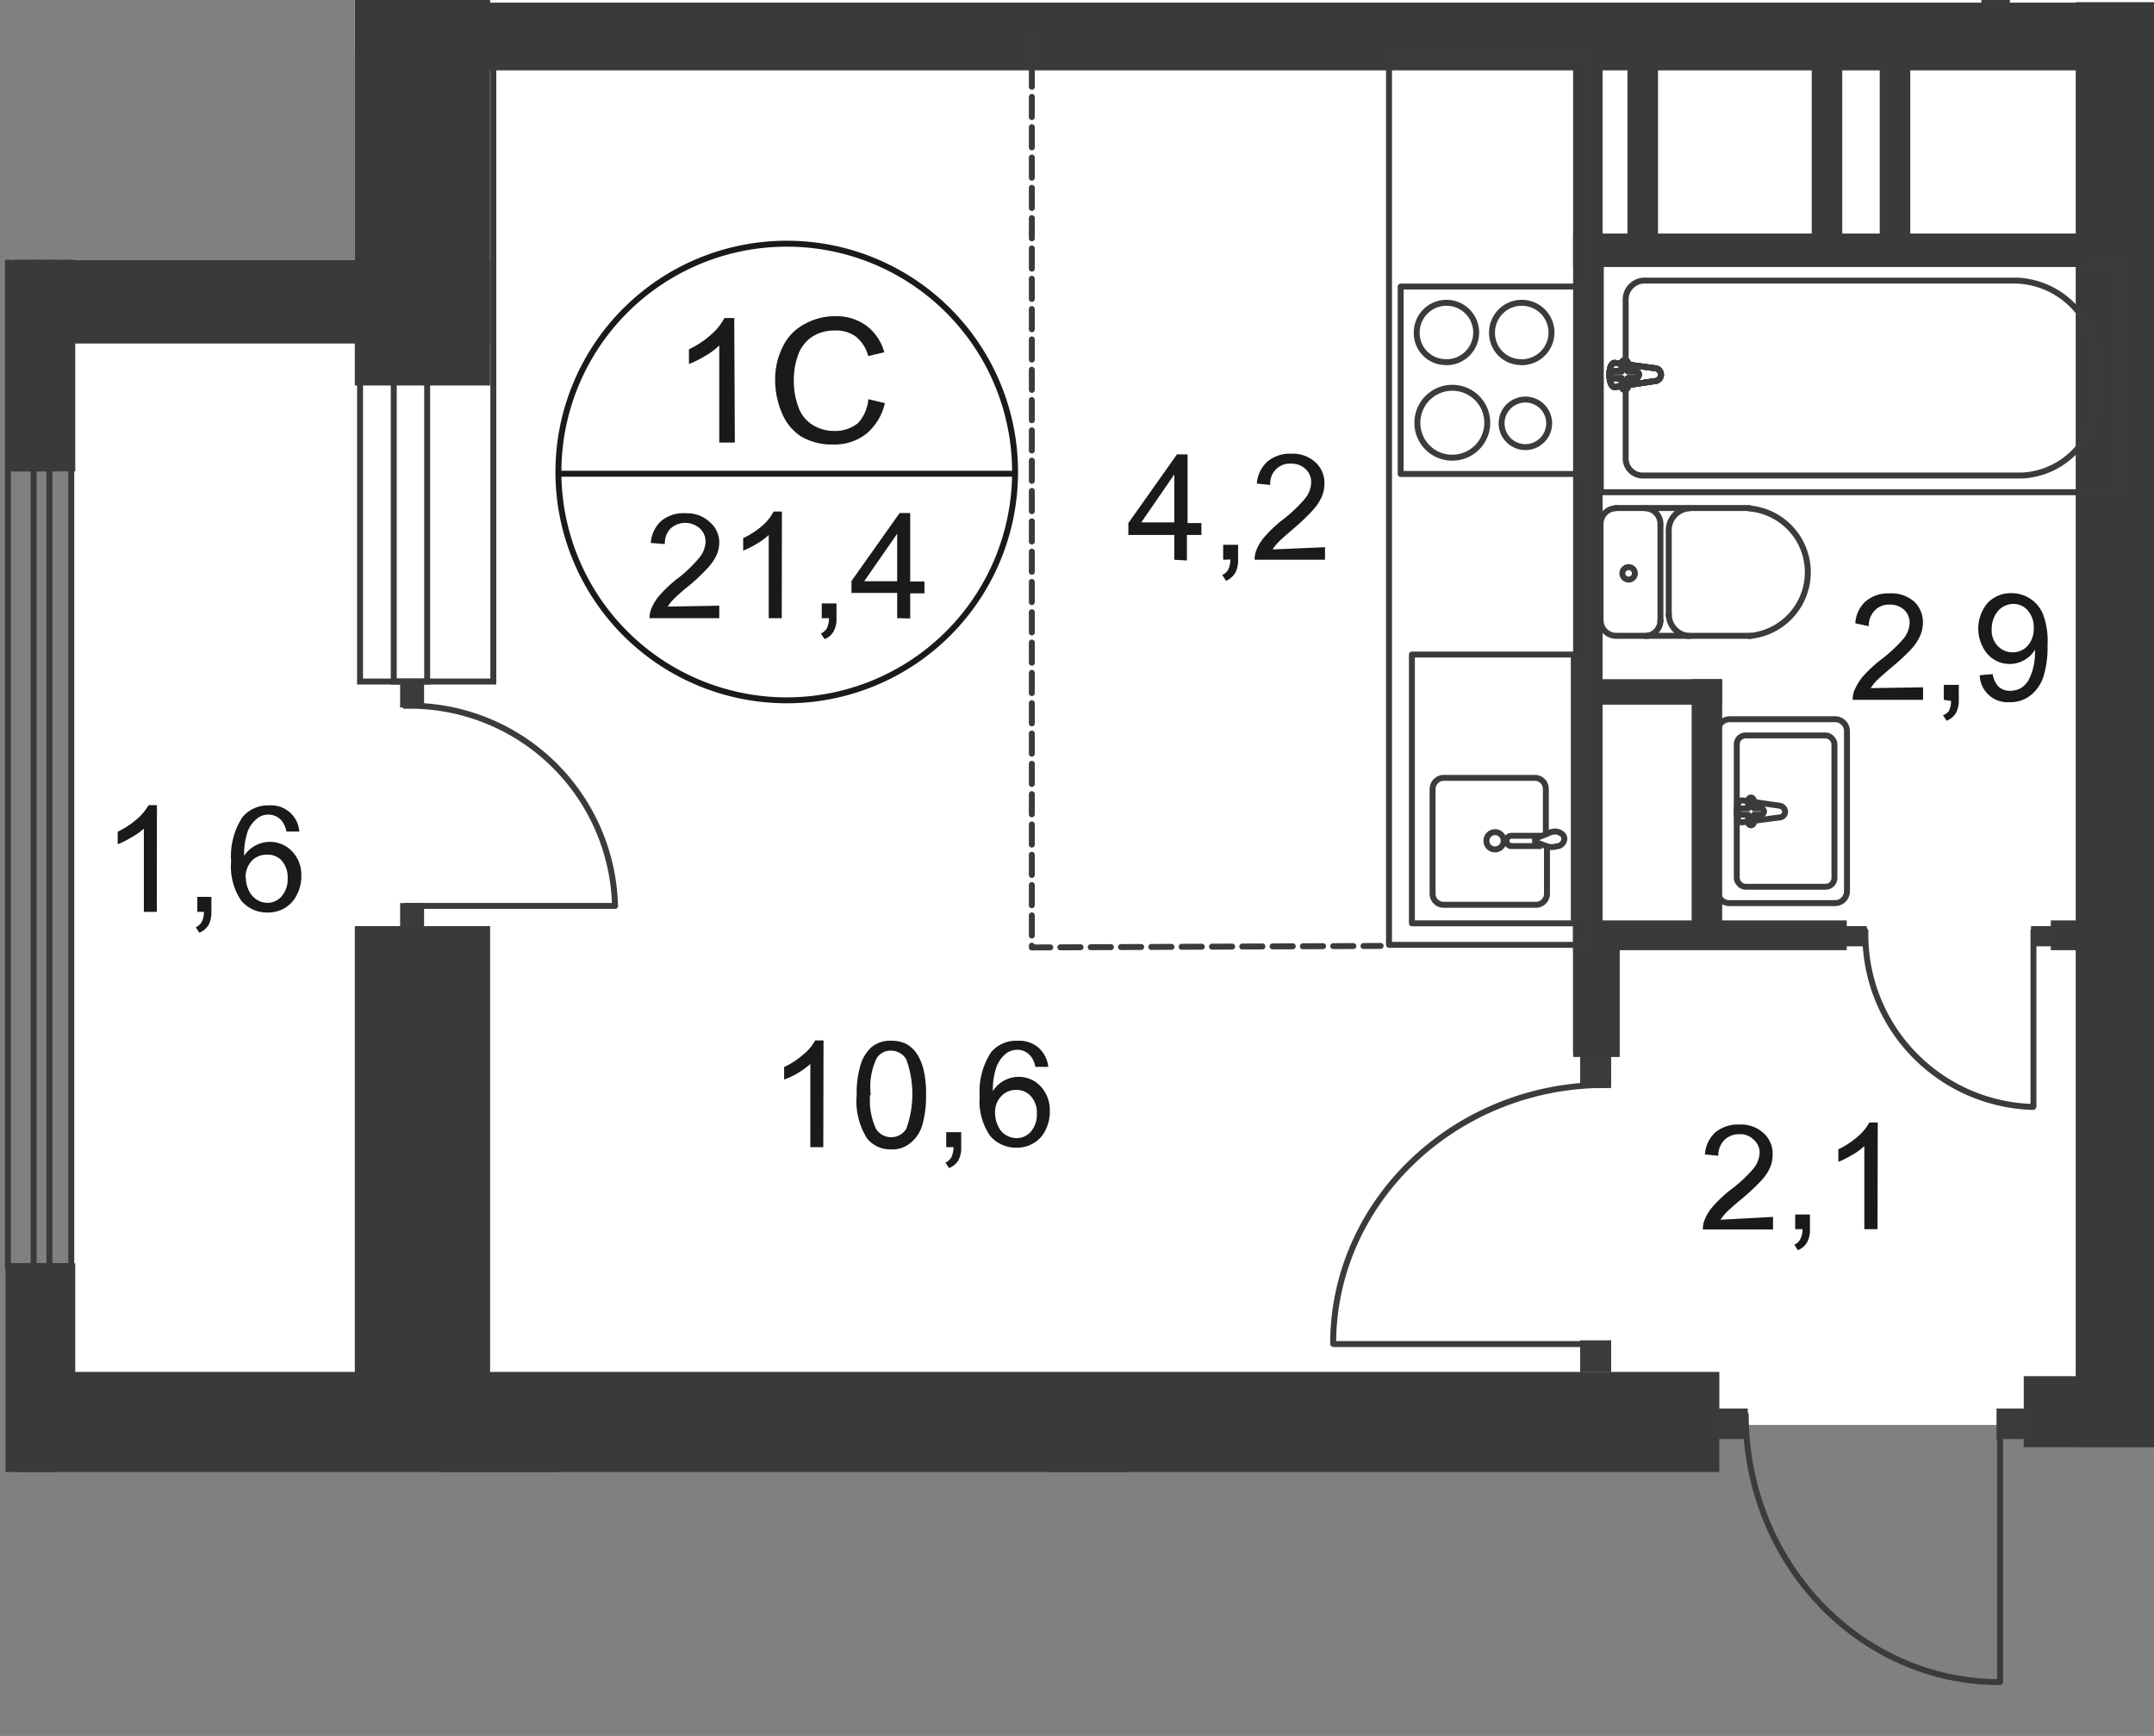 <svg id="Слой_1" data-name="Слой 1" xmlns="http://www.w3.org/2000/svg" xmlns:xlink="http://www.w3.org/1999/xlink" viewBox="0 0 362.36 292.05">
  <rect x="0" y="0" width="362.36" height="292.05" fill="#808080" stroke="none"/>
  <defs>
    <style>
      .cls-1, .cls-10, .cls-11, .cls-12, .cls-14, .cls-7, .cls-8 {
        fill: none;
      }

      .cls-2 {
        clip-path: url(#clip-path);
      }

      .cls-3 {
        clip-path: url(#clip-path-2);
      }

      .cls-4, .cls-5 {
        fill: #fff;
      }

      .cls-5 {
        fill-rule: evenodd;
      }

      .cls-6 {
        fill: #3a3a39;
      }

      .cls-14, .cls-7, .cls-8 {
        stroke: #3b3b3a;
      }

      .cls-10, .cls-12, .cls-7 {
        stroke-miterlimit: 22.93;
      }

      .cls-11, .cls-14, .cls-8 {
        stroke-linecap: round;
        stroke-linejoin: round;
      }

      .cls-9 {
        fill: #3b3b3a;
      }

      .cls-10 {
        stroke: #3a3a39;
      }

      .cls-11, .cls-12 {
        stroke: #1a1a18;
      }

      .cls-13 {
        fill: #1a1a18;
      }

      .cls-14 {
        stroke-dasharray: 3.4 1.7;
      }
    </style>
    <clipPath id="clip-path">
      <polygon class="cls-1" points="0 247.65 0 43.73 59.69 43.73 59.69 0 362.36 0 362.36 292.05 243.22 292.05 243.22 247.65 0 247.65"/>
    </clipPath>
    <clipPath id="clip-path-2">
      <polygon class="cls-1" points="1249.43 165.17 1249.43 914.71 -5.14 914.71 -5.14 -165.29 761.61 -165.29 1204.48 -165.29 1204.48 165.06 1249.43 165.17"/>
    </clipPath>
  </defs>
  <g class="cls-2">
    <g class="cls-3">
      <g>
        <rect class="cls-4" x="76.34" y="5.36" width="279.14" height="234.37"/>
        <rect class="cls-4" x="11.99" y="53.65" width="80.4" height="179.27"/>
        <polygon class="cls-5" points="356.88 0.78 722.9 0.78 725.42 31.97 804.38 110.78 722.12 189.04 455.12 188.52 454.97 90.25 356.88 89.02 356.88 0.78"/>
        <rect class="cls-4" x="11.99" y="-161.14" width="71.01" height="208.28"/>
        <rect class="cls-4" x="25.27" y="-161.14" width="697.63" height="169.69"/>
        <rect class="cls-6" x="59.69" y="-14.1" width="22.76" height="78.96"/>
        <rect class="cls-6" x="59.69" y="155.81" width="22.76" height="85.84"/>
        <rect class="cls-6" x="73.89" y="239.47" width="19.83" height="24.42"/>
        <rect class="cls-6" x="3" y="230.81" width="286.24" height="16.84"/>
        <rect class="cls-6" x="355.99" y="85.03" width="39.33" height="10.4"/>
        <rect class="cls-6" x="2.52" y="43.73" width="79.92" height="14.06"/>
        <rect class="cls-6" x="78.56" y="0.44" width="278.95" height="11.4"/>
        <rect class="cls-6" x="176.57" y="239.47" width="13.17" height="24.42"/>
        <rect class="cls-6" x="349.19" y="0.37" width="13.17" height="243.1"/>
        <rect class="cls-6" x="340.45" y="231.52" width="21.94" height="11.95"/>
        <rect class="cls-7" x="269.3" y="44.4" width="87.62" height="38.41"/>
        <path class="cls-7" d="M339.38,47.21h-62.9a3.19,3.19,0,0,0-3,3.3V77a2.88,2.88,0,0,0,2.74,3h63.94A13.18,13.18,0,0,0,352.7,66.38V61.64A14,14,0,0,0,339.38,47.21Z"/>
        <path class="cls-4" d="M278.33,64.12l-6.63,1c-1.22.19-1.33-4.22,0-4.07l6.63.89a1.09,1.09,0,0,1,0,2.18Z"/>
        <path class="cls-7" d="M278.33,64.12l-6.63,1c-1.22.19-1.33-4.22,0-4.07l6.63.89a1.09,1.09,0,0,1,0,2.18Z"/>
        <path class="cls-7" d="M278.33,64.12l-6.63,1c-1.22.19-1.33-4.22,0-4.07l6.63.89a1.09,1.09,0,0,1,0,2.18Z"/>
        <path class="cls-7" d="M278.33,64.12l-6.63,1c-1.22.19-1.33-4.22,0-4.07l6.63.89a1.09,1.09,0,0,1,0,2.18Z"/>
        <path class="cls-8" d="M278.33,64.12l-6.63,1c-1.22.19-1.33-4.22,0-4.07l6.63.89a1.09,1.09,0,0,1,0,2.18Z"/>
        <path class="cls-4" d="M273.33,65.57h0a.57.57,0,0,1-.52-.56V63.64h-1.25a.59.59,0,0,1,0-1.18h1.25V61.13a.52.52,0,0,1,.52-.52.51.51,0,0,1,.52.51h0v1.33h1.26a.59.59,0,1,1,0,1.18h-1.26V65A.57.57,0,0,1,273.33,65.57Z"/>
        <path class="cls-8" d="M273.33,65.57h0a.57.57,0,0,1-.52-.56V63.64h-1.25a.59.59,0,0,1,0-1.18h1.25V61.13a.52.52,0,0,1,.52-.52.51.51,0,0,1,.52.51h0v1.33h1.26a.59.59,0,1,1,0,1.18h-1.26V65A.57.57,0,0,1,273.33,65.57Z"/>
        <path class="cls-8" d="M273.33,65.57h0a.57.57,0,0,1-.52-.56V63.64h-1.25a.59.59,0,0,1,0-1.18h1.25V61.13a.52.52,0,0,1,.52-.52.51.51,0,0,1,.52.51h0v1.33h1.26a.59.59,0,1,1,0,1.18h-1.26V65A.57.57,0,0,1,273.33,65.57Z"/>
        <path class="cls-8" d="M273.33,65.57h0a.57.57,0,0,1-.52-.56V63.64h-1.25a.59.59,0,0,1,0-1.18h1.25V61.13a.52.52,0,0,1,.52-.52.51.51,0,0,1,.52.51h0v1.33h1.26a.59.59,0,1,1,0,1.18h-1.26V65A.57.57,0,0,1,273.33,65.57Z"/>
        <path class="cls-8" d="M273.33,65.57h0a.57.57,0,0,1-.52-.56V63.64h-1.25a.59.59,0,0,1,0-1.18h1.25V61.13a.52.52,0,0,1,.52-.52.51.51,0,0,1,.52.51h0v1.33h1.26a.59.59,0,1,1,0,1.18h-1.26V65A.57.57,0,0,1,273.33,65.57Z"/>
        <path class="cls-8" d="M299.31,135.54l-6.26-.89c-1.14,0-1.29,3.7,0,3.7l6.26-.82a1,1,0,0,0,1-1A1.11,1.11,0,0,0,299.31,135.54Z"/>
        <path class="cls-8" d="M294.57,134.17h0a.52.52,0,0,0-.48.55h0V136h-1.18a.52.52,0,0,0-.52.52.55.55,0,0,0,.52.55h1.18v1.26a.48.48,0,0,0,.44.52h0a.52.52,0,0,0,.52-.52v-1.26h1.18a.55.55,0,0,0,.52-.55.52.52,0,0,0-.52-.52h-1.18v-1.26A.56.56,0,0,0,294.57,134.17Z"/>
        <path class="cls-8" d="M290.87,121h17.84a2,2,0,0,1,2,2v26.94a2,2,0,0,1-2,2H290.87A1.92,1.92,0,0,1,289,150V123A2,2,0,0,1,290.87,121Z"/>
        <rect class="cls-8" x="292.17" y="123.73" width="16.43" height="25.46" rx="1.48"/>
        <path class="cls-8" d="M271.78,85.51a2.63,2.63,0,0,0-2.52,2.7"/>
        <line class="cls-8" x1="271.82" y1="85.47" x2="294.31" y2="85.47"/>
        <path class="cls-8" d="M294.28,107a10.77,10.77,0,0,0,0-21.46"/>
        <line class="cls-8" x1="294.5" y1="106.97" x2="272" y2="106.97"/>
        <path class="cls-8" d="M269.26,104.27a2.63,2.63,0,0,0,2.52,2.7"/>
        <line class="cls-8" x1="269.26" y1="104.53" x2="269.26" y2="88.43"/>
        <path class="cls-8" d="M272.93,96.5a1.05,1.05,0,1,0,0-.08A.22.22,0,0,0,272.93,96.5Z"/>
        <path class="cls-8" d="M276.81,107a2.63,2.63,0,0,0,2.52-2.7"/>
        <line class="cls-8" x1="279.33" y1="104.53" x2="279.33" y2="88.43"/>
        <path class="cls-8" d="M279.33,88.21a2.63,2.63,0,0,0-2.52-2.7"/>
        <path class="cls-8" d="M284.17,85.51a3.7,3.7,0,0,0-3.44,3.7"/>
        <line class="cls-8" x1="280.73" y1="89.43" x2="280.73" y2="103.53"/>
        <path class="cls-8" d="M280.73,103.31a3.71,3.71,0,0,0,3.44,3.7"/>
        <rect class="cls-6" x="264.64" y="39.29" width="86.81" height="5.59"/>
        <rect class="cls-6" x="264.64" y="7.14" width="4.96" height="169.84"/>
        <rect class="cls-6" x="264.64" y="155.89" width="7.84" height="21.94"/>
        <rect class="cls-6" x="264.64" y="154.85" width="46.03" height="5"/>
        <rect class="cls-6" x="345" y="154.85" width="6.73" height="5"/>
        <rect class="cls-6" x="267.82" y="114.26" width="21.9" height="4.29"/>
        <rect class="cls-6" x="284.58" y="114.26" width="5.14" height="41.96"/>
        <rect class="cls-6" x="304.78" y="5.48" width="5.14" height="37.45"/>
        <rect class="cls-6" x="316.22" y="5.4" width="5.14" height="37.45"/>
        <rect class="cls-6" x="273.78" y="4.85" width="5.14" height="37.45"/>
        <rect class="cls-6" x="0.93" y="213.05" width="8.47" height="344.67"/>
        <rect class="cls-6" x="0.93" y="41" width="8.47" height="38.3"/>
        <path class="cls-8" d="M83.89,316.1c-27.27,0-49.4-21-49.4-47"/>
        <polyline class="cls-8" points="34.52 269.07 83.59 269.07 83.59 265.67"/>
        <rect class="cls-9" x="79.37" y="263.93" width="5.66" height="5.81"/>
        <path class="cls-8" d="M183.9,316.32c-27.82,0-50.4-21.46-50.4-48.1"/>
        <polyline class="cls-8" points="133.54 268.33 183.6 268.33 183.6 264.86"/>
        <rect class="cls-9" x="179.28" y="263.08" width="5.77" height="5.92"/>
        <path class="cls-8" d="M293.68,238c0,24.86,19.13,45,42.74,45"/>
        <polyline class="cls-8" points="336.46 282.91 336.46 238.25 339.6 238.25"/>
        <rect class="cls-9" x="335.87" y="236.96" width="5.29" height="5.14"/>
        <rect class="cls-9" x="288.73" y="236.96" width="5.29" height="5.14"/>
        <path class="cls-8" d="M313.81,156.63A29,29,0,0,0,342,186.23"/>
        <polyline class="cls-8" points="342.08 186.15 342.08 156.66 344.12 156.66"/>
        <rect class="cls-9" x="341.67" y="155.81" width="3.48" height="3.4"/>
        <rect class="cls-9" x="310.56" y="155.81" width="3.48" height="3.4"/>
        <path class="cls-8" d="M270,182.53c-25.16,0-45.73,19.57-45.73,43.55"/>
        <polyline class="cls-8" points="224.45 226.12 269.74 226.12 269.74 229.26"/>
        <rect class="cls-9" x="265.82" y="225.49" width="5.22" height="5.37"/>
        <rect class="cls-9" x="265.82" y="177.68" width="5.22" height="5.37"/>
        <polygon class="cls-8" points="267.04 158.96 267.04 107.49 267.04 8.99 233.67 8.99 233.67 107.49 233.67 158.96 267.04 158.96"/>
        <path class="cls-8" d="M260.05,140.2v-7.4a1.85,1.85,0,0,0-1.77-1.93H242.77A1.9,1.9,0,0,0,241,132.8v17.5a1.85,1.85,0,0,0,1.78,1.92h15.69a1.85,1.85,0,0,0,1.77-1.92h0v-7.7"/>
        <path class="cls-7" d="M251.47,142.9a1.45,1.45,0,1,0-1.41-1.48v.07A1.41,1.41,0,0,0,251.47,142.9Z"/>
        <path class="cls-7" d="M259.38,142.34h-5.1a.85.85,0,0,1-.85-.85h0a.84.84,0,0,1,.81-.88h5.14"/>
        <path class="cls-7" d="M260.23,140.31l-1.44.55-.55.19h0v.78h.55l1.44.55a2.67,2.67,0,0,0,1.63,0,1.31,1.31,0,0,0,1.3-1.26c0-.63-.56-1.07-1.3-1.22A2.69,2.69,0,0,0,260.23,140.31Z"/>
        <rect class="cls-8" x="237.52" y="110.12" width="27.23" height="45.22"/>
        <path class="cls-8" d="M255.94,60.94A5,5,0,1,0,251,56V56a4.88,4.88,0,0,0,4.85,4.92Z"/>
        <rect class="cls-8" x="235.63" y="48.21" width="30.08" height="31.53"/>
        <path class="cls-8" d="M256.61,75.22a4,4,0,1,0-4-4,4,4,0,0,0,4,4Z"/>
        <path class="cls-8" d="M244.29,77A5.88,5.88,0,1,0,238.44,71v.08A5.85,5.85,0,0,0,244.29,77Z"/>
        <path class="cls-8" d="M243.25,60.94a5,5,0,1,0-4.92-5V56a4.88,4.88,0,0,0,4.85,4.92Z"/>
        <rect class="cls-10" x="60.57" y="8.58" width="22.42" height="106.08"/>
        <rect class="cls-10" x="66.24" y="8.58" width="5.62" height="106.08"/>
        <path class="cls-8" d="M68.12,118.74a34.52,34.52,0,0,1,35.34,33.63"/>
        <polyline class="cls-8" points="103.46 152.41 68.31 152.41 68.31 154.85"/>
        <rect class="cls-9" x="67.31" y="151.93" width="4.03" height="4.18"/>
        <rect class="cls-9" x="67.31" y="114.85" width="4.03" height="4.18"/>
        <rect class="cls-10" x="1.33" y="-164.51" width="10.66" height="377.53"/>
        <rect class="cls-10" x="5.66" y="-164.51" width="2.66" height="377.53"/>
        <rect class="cls-6" x="2.3" y="212.54" width="10.36" height="24.42"/>
        <rect class="cls-6" x="2.3" y="41" width="10.36" height="38.3"/>
        <rect class="cls-9" x="333.31" y="-4.15" width="4.81" height="4.92"/>
        <path class="cls-11" d="M170.76,79.7A38.41,38.41,0,1,1,132.36,41a38.39,38.39,0,0,1,38.4,38.74Z"/>
        <line class="cls-12" x1="93.8" y1="79.7" x2="170.91" y2="79.7"/>
        <g>
          <path class="cls-13" d="M123.62,74.45H121V58.13a11.9,11.9,0,0,1-2.4,1.77,16.16,16.16,0,0,1-2.7,1.34V58.76a15.22,15.22,0,0,0,3.7-2.44,9.5,9.5,0,0,0,2.26-2.82h1.66Z"/>
          <path class="cls-13" d="M146.08,67.16l2.78.66A9.4,9.4,0,0,1,145.71,73a8.61,8.61,0,0,1-5.51,1.78,10.18,10.18,0,0,1-5.47-1.37,8.6,8.6,0,0,1-3.22-4,14,14,0,0,1-1.11-5.59,12.13,12.13,0,0,1,1.37-5.66,8.38,8.38,0,0,1,3.7-3.7,10.26,10.26,0,0,1,5-1.26,8.5,8.5,0,0,1,5.29,1.6,8.37,8.37,0,0,1,3,4.47l-2.7.63a6.22,6.22,0,0,0-2.11-3.29,5.56,5.56,0,0,0-3.48-1,6.79,6.79,0,0,0-4,1.15,6.25,6.25,0,0,0-2.26,3.11,12.29,12.29,0,0,0-.67,4,12.6,12.6,0,0,0,.78,4.63,5.72,5.72,0,0,0,2.41,3,6.78,6.78,0,0,0,3.7,1,6,6,0,0,0,3.92-1.33A6.78,6.78,0,0,0,146.08,67.16Z"/>
        </g>
        <g>
          <path class="cls-13" d="M121,101.9V104H109.27a4,4,0,0,1,.26-1.48,7.69,7.69,0,0,1,1.44-2.37,21.42,21.42,0,0,1,2.85-2.7,21.93,21.93,0,0,0,3.88-3.7,4.58,4.58,0,0,0,1-2.62,3.06,3.06,0,0,0-.92-2.19,3.7,3.7,0,0,0-5,0,3.49,3.49,0,0,0-.93,2.59l-2.37-.18a5.54,5.54,0,0,1,1.74-3.7,5.89,5.89,0,0,1,4.15-1.3,5.6,5.6,0,0,1,4,1.45A4.51,4.51,0,0,1,121,91.24a5.25,5.25,0,0,1-.44,2.11,8.47,8.47,0,0,1-1.45,2.15,31.94,31.94,0,0,1-3.33,3.14,27.85,27.85,0,0,0-2.51,2.22,6.26,6.26,0,0,0-.93,1.19Z"/>
          <path class="cls-13" d="M131.51,104h-2.19V90a10.56,10.56,0,0,1-2,1.48,14.11,14.11,0,0,1-2.3,1.15V90.54a14,14,0,0,0,3.19-2.07,7.75,7.75,0,0,0,1.92-2.41h1.41Z"/>
          <path class="cls-13" d="M138.24,104v-2.48h2.48V104a4.27,4.27,0,0,1-.48,2.22,2.93,2.93,0,0,1-1.52,1.3l-.63-.93a2.29,2.29,0,0,0,1-.88,4.05,4.05,0,0,0,.37-1.71Z"/>
          <path class="cls-13" d="M150.93,104V99.75h-7.69v-2l8.1-11.44h1.78V97.83h2.4v2h-2.4v4.22Zm0-6.21v-8l-5.55,8Z"/>
        </g>
        <g>
          <path class="cls-13" d="M138.5,193h-2.18V179a13.64,13.64,0,0,1-4.41,2.63v-2.11a13.77,13.77,0,0,0,3.22-2.11,7.72,7.72,0,0,0,2-2.37h1.41Z"/>
          <path class="cls-13" d="M144.12,184.19a16,16,0,0,1,.67-5.1,6.48,6.48,0,0,1,1.92-3,5,5,0,0,1,3.26-1,5.65,5.65,0,0,1,2.52.56,5.11,5.11,0,0,1,1.77,1.66,8.59,8.59,0,0,1,1.11,2.67,16.4,16.4,0,0,1,.41,4.25,17.37,17.37,0,0,1-.63,5.07,6,6,0,0,1-2,3,4.65,4.65,0,0,1-3.22,1.07,5,5,0,0,1-4.07-1.85A11.7,11.7,0,0,1,144.12,184.19Zm2.26,0a11.15,11.15,0,0,0,1,5.74,3,3,0,0,0,5.07,0,17.14,17.14,0,0,0,0-11.73,3,3,0,0,0-2.56-1.44,2.76,2.76,0,0,0-2.4,1.25,11.06,11.06,0,0,0-1,6.18Z"/>
          <path class="cls-13" d="M159.18,193v-2.52h2.52V193a4.27,4.27,0,0,1-.48,2.22,3.18,3.18,0,0,1-1.56,1.29l-.62-.92a2,2,0,0,0,1-.89,4,4,0,0,0,.37-1.7Z"/>
          <path class="cls-13" d="M176.35,179.49h-2.18a3.68,3.68,0,0,0-.85-1.88,2.85,2.85,0,0,0-2.19-1,3.34,3.34,0,0,0-1.85.6,5.36,5.36,0,0,0-1.62,2.22,11.64,11.64,0,0,0-.63,4.14,5.11,5.11,0,0,1,4.36-2.4,5,5,0,0,1,3.7,1.62,5.93,5.93,0,0,1,1.52,4.18,6.94,6.94,0,0,1-.7,3.11,5.06,5.06,0,0,1-2,2.22,5.35,5.35,0,0,1-2.89.78,5.66,5.66,0,0,1-4.47-2,10.28,10.28,0,0,1-1.74-6.66,12,12,0,0,1,1.92-7.4,5.5,5.5,0,0,1,4.55-1.92,4.85,4.85,0,0,1,3.44,1.18A5,5,0,0,1,176.35,179.49Zm-8.95,7.7a4.85,4.85,0,0,0,.48,2.18,3.29,3.29,0,0,0,1.33,1.59,3.62,3.62,0,0,0,1.81.52,3.14,3.14,0,0,0,2.41-1.11,4.39,4.39,0,0,0,1-3,4.13,4.13,0,0,0-1-2.93,3.15,3.15,0,0,0-2.48-1.07,3.25,3.25,0,0,0-2.52,1.07A3.72,3.72,0,0,0,167.4,187.19Z"/>
        </g>
        <g>
          <path class="cls-13" d="M298.27,204.73v2.11h-11.8a3.75,3.75,0,0,1,.26-1.52,7.69,7.69,0,0,1,1.44-2.37,22.76,22.76,0,0,1,2.85-2.7,23.14,23.14,0,0,0,4-3.7,4.6,4.6,0,0,0,1-2.63,2.89,2.89,0,0,0-1-2.18,3.12,3.12,0,0,0-2.4-.92,3.48,3.48,0,0,0-2.56,1,3.72,3.72,0,0,0-1,2.62l-2.25-.22a5.6,5.6,0,0,1,1.73-3.7,6,6,0,0,1,4.07-1.33,5.63,5.63,0,0,1,4.07,1.44,4.66,4.66,0,0,1,1.52,3.7,5.25,5.25,0,0,1-.44,2.11,7.56,7.56,0,0,1-1.48,2.19,34.51,34.51,0,0,1-3.37,3.14c-1.33,1.11-2.18,1.89-2.55,2.26a11.76,11.76,0,0,0-.93,1.18Z"/>
          <path class="cls-13" d="M302,206.8v-2.48h2.48v2.48A4.27,4.27,0,0,1,304,209a3.06,3.06,0,0,1-1.55,1.33l-.6-.92a2,2,0,0,0,1-.93,3.33,3.33,0,0,0,.37-1.7Z"/>
          <path class="cls-13" d="M315.85,206.8h-2.22v-14a9.6,9.6,0,0,1-2.07,1.52,15,15,0,0,1-2.3,1.15v-2.11a14.31,14.31,0,0,0,3.22-2.11,8.44,8.44,0,0,0,2-2.41h1.41Z"/>
        </g>
        <g>
          <path class="cls-13" d="M197.55,94.17V90h-7.73V88L198,76.44h1.78V88h2.33v2h-2.44v4.3Zm0-6.29V79.81L192,87.88Z"/>
          <path class="cls-13" d="M205.77,94.17V91.65h2.51v2.52a4.61,4.61,0,0,1-.48,2.22,3.46,3.46,0,0,1-1.55,1.33l-.63-1a2,2,0,0,0,1-.89,4.13,4.13,0,0,0,.37-1.7Z"/>
          <path class="cls-13" d="M222.9,92.06v2.11H211.06a4.16,4.16,0,0,1,.26-1.52,7.69,7.69,0,0,1,1.44-2.37,21.4,21.4,0,0,1,2.89-2.74,24.08,24.08,0,0,0,3.92-3.7,4.36,4.36,0,0,0,1-2.7,2.93,2.93,0,0,0-.93-2.22A3.41,3.41,0,0,0,217.2,78a3.31,3.31,0,0,0-3.51,3.58l-2.26-.22a5.54,5.54,0,0,1,1.78-3.7,5.83,5.83,0,0,1,4-1.33,5.64,5.64,0,0,1,4.07,1.44,4.63,4.63,0,0,1,1.52,3.7,5.43,5.43,0,0,1-.45,2.11,8.39,8.39,0,0,1-1.44,2.19A35,35,0,0,1,217.53,89c-1.29,1.11-2.14,1.85-2.51,2.26a5.9,5.9,0,0,0-.93,1.18Z"/>
        </g>
        <g>
          <path class="cls-13" d="M26.38,153.41H24.2v-14a11.11,11.11,0,0,1-2.11,1.48,14.86,14.86,0,0,1-2.29,1.15v-2.11A14.66,14.66,0,0,0,23,137.83a9,9,0,0,0,2-2.37h1.4Z"/>
          <path class="cls-13" d="M33.19,153.41v-2.52h2.37v2.52a4.5,4.5,0,0,1-.48,2.22,3.26,3.26,0,0,1-1.55,1.29l-.6-.92a2.16,2.16,0,0,0,1-.89,3.58,3.58,0,0,0,.37-1.7Z"/>
          <path class="cls-13" d="M50.36,139.9H48.18a4,4,0,0,0-.82-1.85,2.91,2.91,0,0,0-2.22-1,3,3,0,0,0-1.81.59,5.22,5.22,0,0,0-1.66,2.22,12,12,0,0,0-.6,4.11A5.24,5.24,0,0,1,43,142.23a5.14,5.14,0,0,1,6.14,1,5.72,5.72,0,0,1,1.55,4.18,6.75,6.75,0,0,1-.74,3.11,5.27,5.27,0,0,1-2,2.22,5.53,5.53,0,0,1-2.89.78,5.65,5.65,0,0,1-4.48-2,10.23,10.23,0,0,1-1.7-6.62,12,12,0,0,1,1.89-7.4,5.54,5.54,0,0,1,4.51-2,4.74,4.74,0,0,1,5.07,4.38Zm-9,7.7a5,5,0,0,0,.48,2.18,3.79,3.79,0,0,0,1.33,1.56,3.43,3.43,0,0,0,1.81.55,3.14,3.14,0,0,0,2.41-1.11,4.44,4.44,0,0,0,1-3.07,4.2,4.2,0,0,0-1-2.92,3.16,3.16,0,0,0-2.48-1,3.37,3.37,0,0,0-2.52,1,3.88,3.88,0,0,0-1.07,2.81Z"/>
        </g>
        <g>
          <path class="cls-13" d="M323.51,115.63v2.11H311.67a4.16,4.16,0,0,1,.26-1.52,9.28,9.28,0,0,1,1.44-2.4,23.81,23.81,0,0,1,2.88-2.71,24.34,24.34,0,0,0,4-3.7,4.47,4.47,0,0,0,1-2.59,2.93,2.93,0,0,0-.92-2.22,3.43,3.43,0,0,0-2.44-.88,3.25,3.25,0,0,0-2.52,1,3.68,3.68,0,0,0-1,2.63l-2.26-.49a5.48,5.48,0,0,1,1.74-3.7,5.93,5.93,0,0,1,4.07-1.33A5.76,5.76,0,0,1,322,101.2a4.76,4.76,0,0,1,1.48,3.7A5.5,5.5,0,0,1,323,107a8.81,8.81,0,0,1-1.45,2.18,36.23,36.23,0,0,1-3.4,3.15c-1.3,1.11-2.15,1.85-2.52,2.25a6.64,6.64,0,0,0-.92,1.19Z"/>
          <path class="cls-13" d="M327,117.74v-2.52h2.52v2.52a4.39,4.39,0,0,1-.48,2.22,3.18,3.18,0,0,1-1.56,1.29l-.63-.92a2.05,2.05,0,0,0,1-.71,3.83,3.83,0,0,0,.37-1.7Z"/>
          <path class="cls-13" d="M333.13,113.59l2.11-.18a3.69,3.69,0,0,0,1,2.14,2.78,2.78,0,0,0,1.93.67,3.74,3.74,0,0,0,1.77-.44,4,4,0,0,0,1.26-1.26,8.56,8.56,0,0,0,.81-2.07,10.74,10.74,0,0,0,.34-2.7,3.38,3.38,0,0,0,0-.45,5,5,0,0,1-8,.74,6.7,6.7,0,0,1,0-8.58,5.4,5.4,0,0,1,4-1.67,5.71,5.71,0,0,1,5.36,3.59,12.87,12.87,0,0,1,.74,5.14,16.65,16.65,0,0,1-.74,5.48,6.69,6.69,0,0,1-2.22,3.07,5.53,5.53,0,0,1-3.44,1.07,4.69,4.69,0,0,1-5-4.34v-.21Zm9-7.88a4.28,4.28,0,0,0-1-3,3.19,3.19,0,0,0-2.44-1.11,3.46,3.46,0,0,0-2.56,1.18,4.62,4.62,0,0,0-1.07,3.11,3.7,3.7,0,0,0,1,2.77,3.37,3.37,0,0,0,2.51,1.08,3.29,3.29,0,0,0,2.52-1.08A4.16,4.16,0,0,0,342.12,105.71Z"/>
        </g>
        <polyline class="cls-14" points="173.58 6.1 173.58 159.4 232.26 159.14"/>
      </g>
    </g>
  </g>
</svg>

